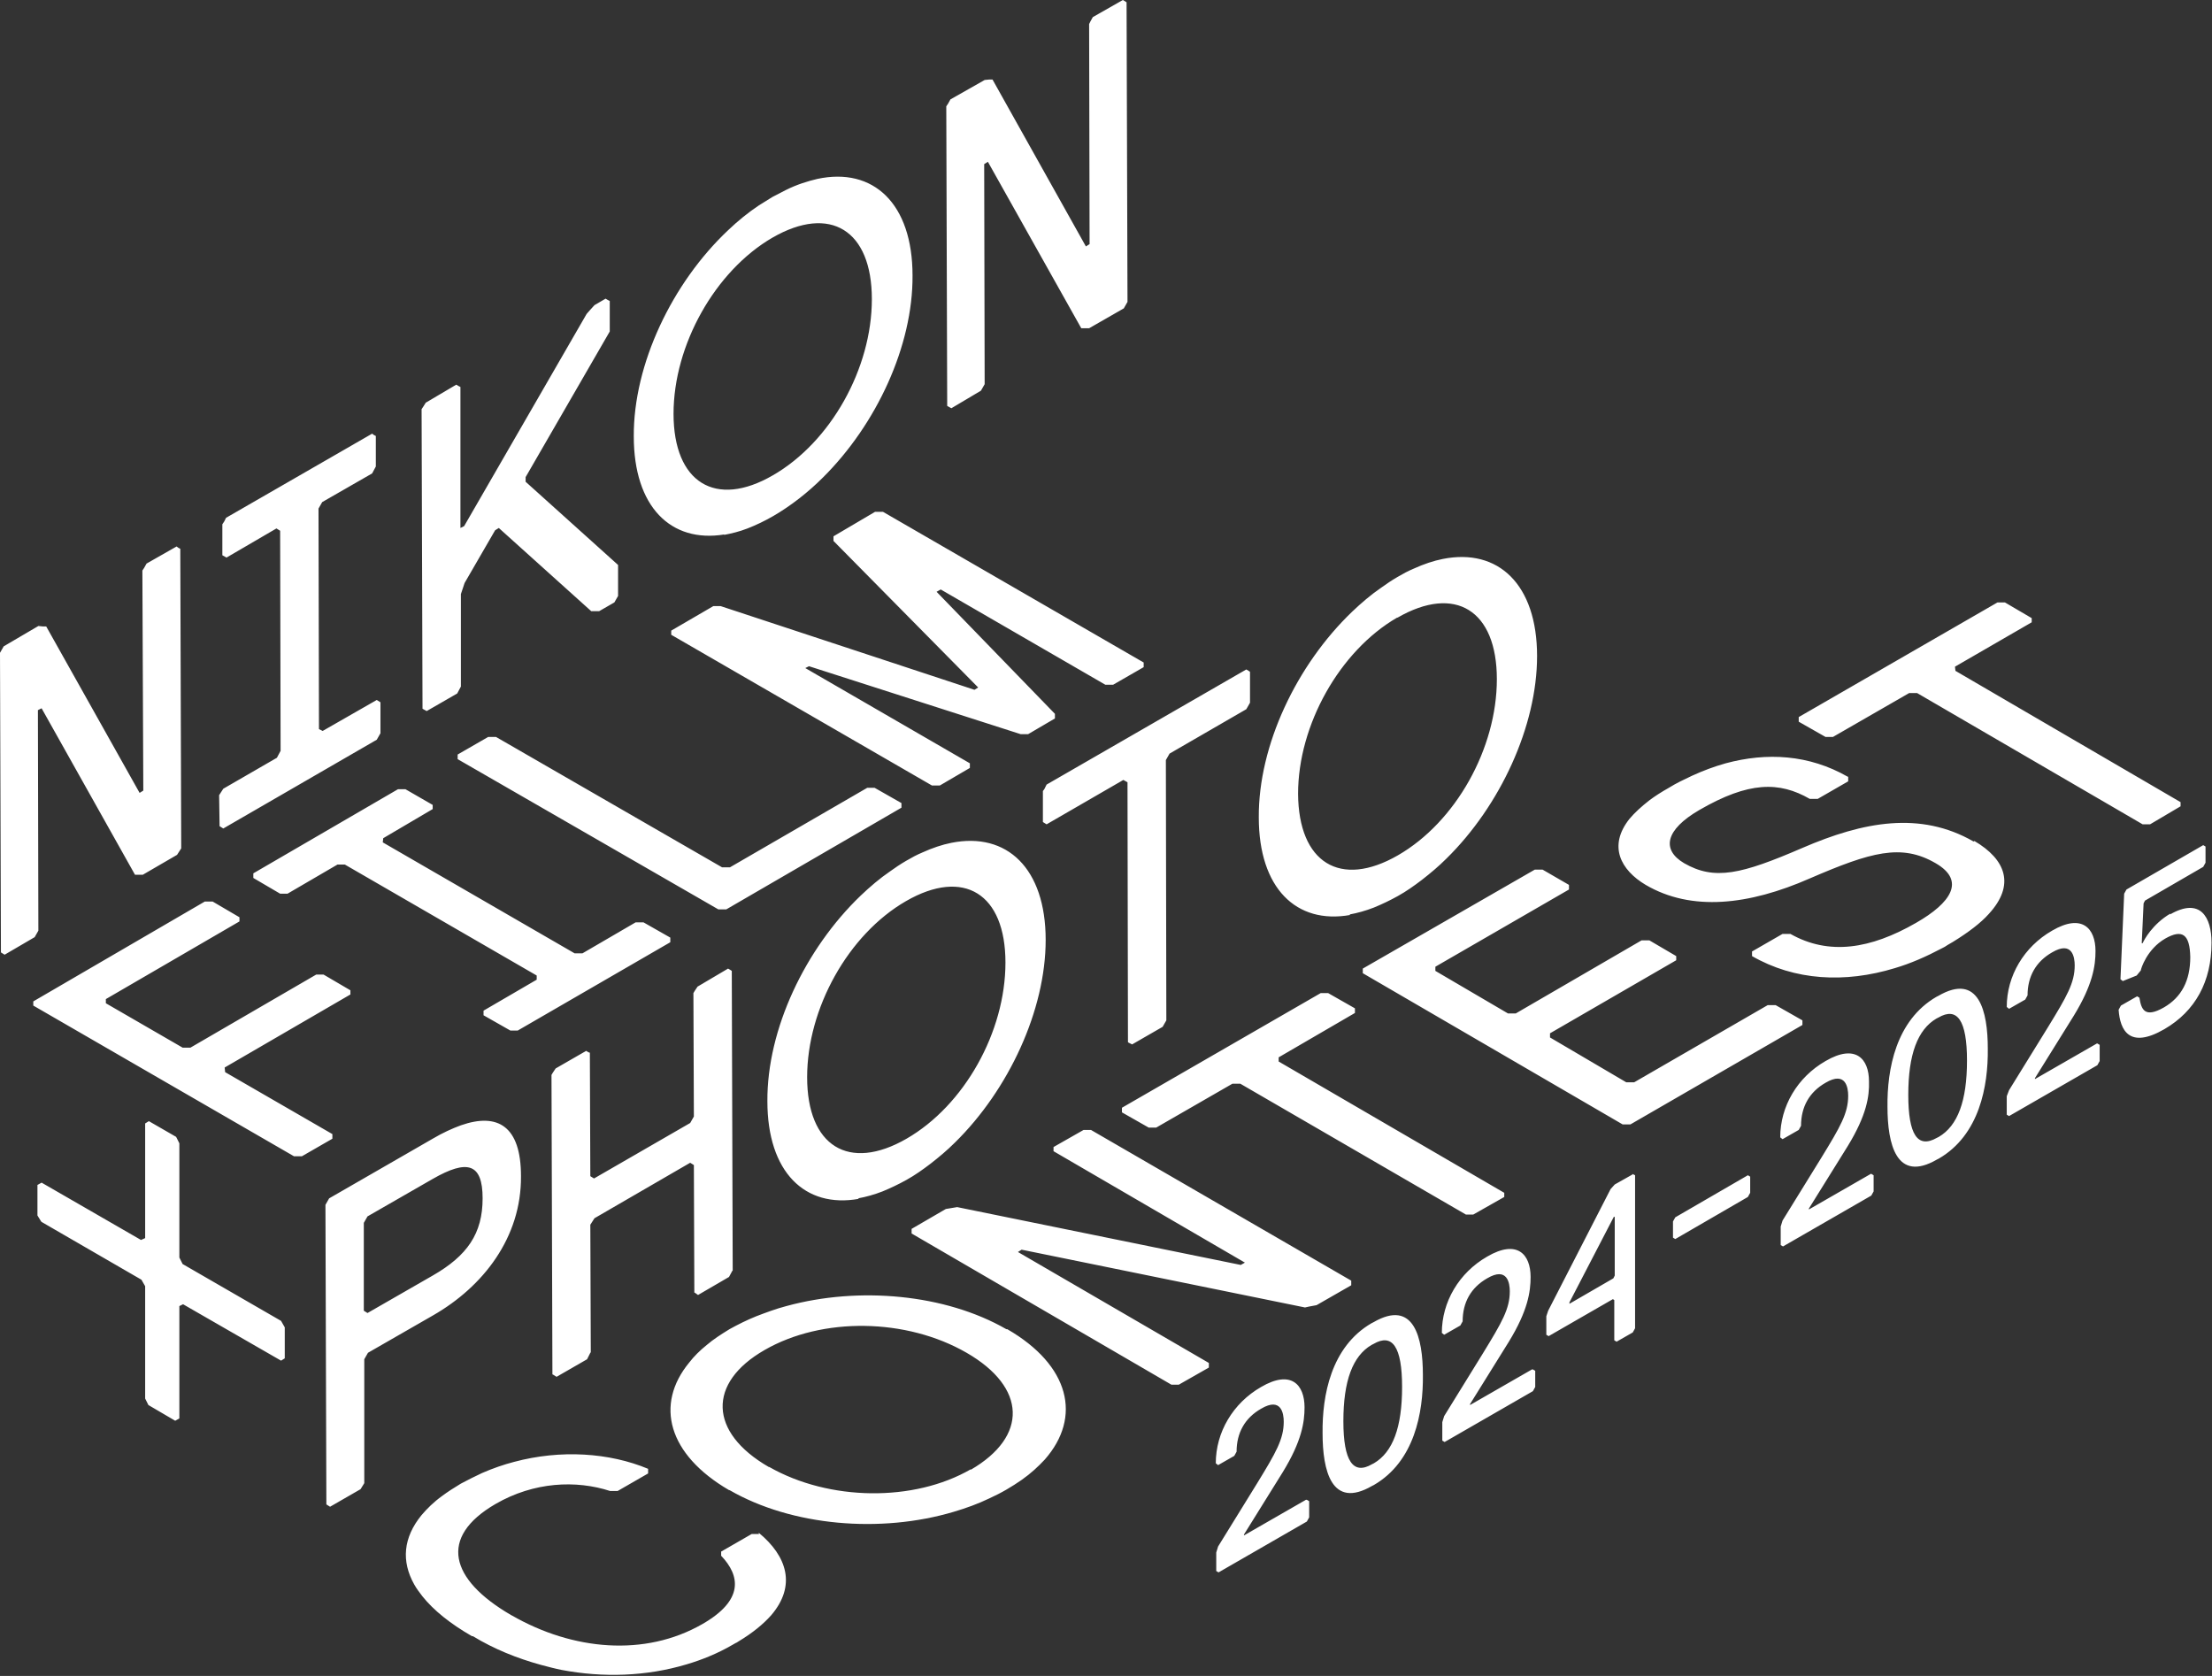 <svg xmlns="http://www.w3.org/2000/svg" viewBox="0 0 478.5 362.5"><rect x="0" y="0" width="478.5" height="362.5" fill="#333333" stroke="none"/><path d="M282.5 324.4l-13.4 7.7v-.2l8.4-13.5c4.1-6.7 4.7-10.8 4.7-14 0-4.9-2.9-8.2-9.4-4.4-6.1 3.5-9.8 9.8-9.8 16.5l.5.4 3.5-2 .5-.9c0-4.1 1.8-7.3 5.3-9.3 4.4-2.6 4.9 1.1 4.9 2.8 0 3.8-1.7 6.7-5.8 13.4l-8.4 13.6-.4 1.3v4l.5.3 19.1-11 .5-.9v-3.5l-.5-.3zm14.6-38.4l-.4.2c-8.8 5.1-10.7 15.7-10.6 23.8 0 8 1.9 16.5 10.7 11.4l.4-.2c8.8-5.1 10.7-15.7 10.6-23.8 0-8-1.9-16.5-10.7-11.4zm-6.5 21.4c0-8.7 2-14.1 6.1-16.5l.4-.2c4.1-2.4 6.2.6 6.2 9.3 0 8.7-2 14.1-6.1 16.5l-.4.2c-4.1 2.4-6.2-.7-6.2-9.3zm40.8-11.2l-13.4 7.7v-.2l8.4-13.5c4.1-6.7 4.7-10.8 4.7-14 0-4.9-2.9-8.2-9.4-4.4-6.1 3.5-9.8 9.8-9.8 16.5l.5.4 3.5-2 .5-.9c0-4.1 1.8-7.3 5.3-9.3 4.4-2.6 4.9 1.1 4.9 2.8 0 3.8-1.7 6.7-5.8 13.4l-8.4 13.6-.4 1.3v4l.5.3 19.1-11 .5-.9v-3.5l-.5-.3zm21.8-42.2l-3.9 2.2-.9 1-13.5 26.3-.4 1.2v4l.5.3 13.9-8 .3.2v8.7l.5.3 3.5-2 .5-.9v-33.1l-.6-.3zm-13.7 27.9v-.2l9.6-18.5h.2v12.7l-.3.6-9.5 5.5zm38.6-27.7l-15.7 9.1-.5.9v3.5l.5.3 15.7-9.1.5-.9v-3.5l-.5-.3zm26.6-.3l-13.4 7.7v-.2l8.4-13.5c4.1-6.7 4.7-10.8 4.6-14 0-4.9-2.9-8.2-9.4-4.4-6.1 3.5-9.8 9.8-9.8 16.5l.5.4 3.5-2 .5-.9c0-4.1 1.8-7.3 5.3-9.3 4.4-2.6 4.9 1.1 4.9 2.8 0 3.8-1.7 6.7-5.8 13.4l-8.4 13.6-.4 1.3v4l.5.3 19.1-11 .5-.9v-3.5l-.5-.3zm14.6-38.5l-.4.2c-8.8 5.1-10.7 15.7-10.6 23.8 0 8 1.9 16.5 10.7 11.4l.4-.2c8.8-5.1 10.7-15.7 10.6-23.8 0-8-1.9-16.5-10.7-11.4zm-6.5 21.4c0-8.7 2-14.1 6.1-16.5l.4-.2c4.1-2.4 6.2.6 6.2 9.3 0 8.7-2 14.1-6.1 16.5l-.4.2c-4.2 2.4-6.2-.7-6.2-9.3zm40.8-11.1l-13.4 7.7v-.2l8.4-13.5c4.1-6.7 4.7-10.8 4.7-14 0-4.9-2.9-8.2-9.4-4.4-6.1 3.5-9.8 9.8-9.8 16.5l.5.4 3.5-2 .5-.9c0-4.1 1.8-7.3 5.3-9.3 4.4-2.6 4.9 1.1 4.9 2.8 0 3.8-1.7 6.7-5.8 13.4l-8.4 13.6-.5 1.3v4l.5.3 19.1-11 .5-.9V226l-.5-.3zm15.9-28.1c-3.9 2.3-5.7 5.7-6 6.4h-.2c0 .1.4-8.6.4-8.6l.3-.6 12.6-7.3.5-.9v-3.5l-.5-.3-16.6 9.6-.5.9-.8 18.5.5.4 3-1.2.9-1.1c0-.3 1.3-4.6 5.3-6.9 3.7-2.1 5.3-.9 5.4 4 0 5.1-1.9 8.7-5.7 10.9-4.2 2.4-4.9.4-5.3-2.1l-.5-.3-3.5 2-.5.9c.3 4.4 2.3 8.6 9.9 4.2 6.7-3.9 10.2-10.3 10.2-18.7 0-5.5-2.4-9.9-9-6.1zM71.9 245.4v-.1l-23.2-13.4-.1-1 27.2-15.8v-.9l-5.8-3.4h-1.6l-27.2 15.8h-1.7L22.9 217v-.9l28.9-16.8v-.9L46 195h-1.7L7.2 216.6v.9l56.4 32.6h1.7l6.6-3.8v-.9zm-17.1-55.8v.3l5.8 3.4h1.6L73 187h1.6l41.5 24v.9l-11.5 6.7v1l5.8 3.3h1.6l33-19.1v-1l-5.8-3.3h-1.7l-11.5 6.7h-1.7l-41.5-24 .1-.9 10.7-6.3v-.9l-5.9-3.4h-1.6l-31.3 18.2v.7zM195 173.9v-.2l-5.8-3.3h-1.6l-29.7 17.2h-1.7l-48.9-28.2h-1.7l-6.6 3.8v1l56.4 32.5h1.7l37.9-22v-.8zm-4.5-63.2h-1.2l-9 5.3v1l31.3 31.7-.8.5-54.9-18.1h-1.6l-9.1 5.3v.9l56.4 32.6h1.7l6.5-3.8v-1l-35.6-20.6.8-.4 45.8 14.7h1.6l5.8-3.4v-1L202.6 128l.9-.5 35.6 20.6h1.7l6.6-3.8v-1L191 110.7h-.5zM93.7 284.5c10.8-6.2 19.1-16.8 19-30.1 0-10.8-5-13.8-13-11-1.9.7-3.9 1.6-6.1 2.9l-22.4 12.9-.8 1.4.2 64.8.8.5 6.6-3.8.8-1.3V294l.8-1.4 14.1-8.1zm-15-.9v-19.1l.8-1.4 14.1-8.1c7.5-4.3 10.8-3.4 10.8 4.2s-3.3 12.4-10.8 16.7L79.5 284l-.8-.5zm70.6-32.1l.8.5.1 27.6h.1l.7.5 6.7-3.9.7-1.3.1-.1-.2-64.8-.3-.2-.5-.3-6.6 3.9-.6.9-.3.5.1 26.7-.8 1.4-20.8 12-.8-.5-.1-26.7-.3-.1-.5-.3-6.6 3.8-.6.9-.3.5.2 64.8h.1l.8.5 6.6-3.8.7-1.4.1-.1-.1-27.6.9-1.4 20.7-12zm36.3 7.7c1.7-.3 3.5-.8 5.3-1.5 1.7-.7 3.4-1.5 5.2-2.5 1.8-1 3.5-2.2 5.2-3.5 1.8-1.4 3.6-2.9 5.3-4.6 11.6-11.4 19.6-28.6 19.6-43.8 0-15.5-8.4-23.4-20.4-21-2 .4-4.1 1.1-6.3 2.1-1.2.5-2.3 1.1-3.5 1.8-1.2.7-2.4 1.5-3.5 2.3-2.2 1.5-4.3 3.3-6.3 5.2-12 11.5-20.3 28.9-20.2 44.5 0 15.3 8.1 23.2 19.8 21.1zm10.4-64.3c12.5-7.2 21.5-1.6 21.5 13.3 0 15-8.9 30.9-21.4 38.1-12.5 7.2-21.5 1.6-21.5-13.3s8.9-30.9 21.4-38.1zm29.9-24.2l-.3.4v6.7l.8.5 16.6-9.6.9.5.1 56.2.1.1.8.4 6.6-3.8.8-1.4v-.1l-.1-56.2.8-1.4 16.6-9.6.8-1.4v-6.7l-.3-.2-.5-.3-43.2 24.9-.5 1zm66 27.1c1.7-.3 3.5-.8 5.3-1.5 1.7-.7 3.4-1.5 5.2-2.5 1.8-1 3.5-2.2 5.2-3.5 1.8-1.4 3.6-2.9 5.3-4.6 11.6-11.4 19.6-28.6 19.6-43.8 0-15.5-8.4-23.4-20.4-21-2 .4-4.1 1.1-6.3 2.1-1.2.5-2.3 1.1-3.5 1.8-1.2.7-2.4 1.5-3.5 2.3-2.2 1.5-4.3 3.3-6.3 5.2-12 11.5-20.3 28.9-20.2 44.5 0 15.3 8.1 23.2 19.8 21.1zm10.4-64.2c12.5-7.2 21.5-1.6 21.5 13.3 0 15-8.9 30.9-21.4 38.1-12.5 7.2-21.5 1.6-21.6-13.3 0-14.9 9-30.9 21.4-38.1zM164.2 331.8h-1.6l-6.6 3.8v.9c4.1 4.3 5 9.6-4.1 14.8-12.4 7.1-28 5.7-41.2-1.9 0 0-.1 0-.2-.1-13.2-7.7-15.7-16.8-3.3-24 8.3-4.8 17.4-5.2 24.8-2.8h1.6l6.6-3.8v-1c-8.4-3.5-18.9-4.2-29-1.5-2.3.6-4.6 1.4-6.9 2.4-1.5.7-3.1 1.5-4.6 2.3-1.5.9-2.9 1.8-4.1 2.7-1.8 1.3-3.2 2.7-4.4 4.1-4 4.9-4.4 10-1.6 15 .5.9 1.1 1.7 1.8 2.6 2.4 3 6 5.9 10.7 8.6h.2c4.6 2.8 9.6 4.8 14.7 6.2 1.5.4 3 .8 4.5 1.1 9 1.7 18.3 1.4 27-1.2 3.4-1 6.8-2.4 9.9-4.2.2-.1.5-.3.7-.4.3-.1.5-.3.7-.4 3-1.8 5.3-3.7 7-5.6 5.5-6.4 3.5-12.8-2.7-17.9zm53.6-44.3h-.1c-13.2-7.6-31.9-9.3-47.6-5-2.3.6-4.4 1.4-6.5 2.2-2 .8-4 1.8-5.8 2.8-1.8 1.1-3.5 2.2-4.9 3.4-1.5 1.2-2.8 2.5-3.8 3.8-7.5 9.1-4.6 19.9 8.6 27.6h.1c13.5 7.8 32.7 9.4 48.5 4.7 2.7-.8 5.2-1.7 7.7-2.9 1.3-.6 2.5-1.2 3.7-1.9 1.2-.7 2.3-1.4 3.3-2.1 2-1.4 3.6-2.9 5-4.4 8.1-9.2 5.4-20.4-8.1-28.2zm-7.8 30.3c-12.3 7.1-30.6 6.9-43.6-.5h-.1c-13-7.5-13.3-18.2-.9-25.3 12.5-7.2 30.7-6.9 43.7.6 13 7.5 13.3 18.1.9 25.3zm82.3-40.4v-.4L236 244.4h-1.6l-6.5 3.7v.9l41.4 24.1-.9.5-61.3-12.5h-.1l-2.4.4-7.4 4.3v1l56.2 32.7h1.6l6.5-3.7v-1l-41.3-24 .8-.5 61.3 12.5.9-.2 1.6-.3 7.5-4.3v-.6zm.8-58.3v-1l-5.8-3.3h-1.6l-43 24.8v1l5.8 3.3h1.6l16.5-9.5h1.7l48.8 28.3h1.6l6.7-3.8v-.9l-48.8-28.4v-.9l16.5-9.6zm1.7-9.6v1l56.2 32.7h1.7l37.2-21.5v-1l-5.8-3.3h-1.7l-28.9 16.7h-1.7l-16.5-9.7v-.9l27.3-15.8v-.9l-5.8-3.4h-1.7l-27.2 15.8h-1.7l-15.7-9.2v-.9l28.9-16.7v-1l-5.7-3.3H332l-37.2 21.4zM427 182h-.1c-11.5-6.6-23.8-4.3-37 1.4-13.2 5.7-19 7.1-25.6 3.3-4.9-2.9-4.1-7.2 3.3-11.5 10.7-6.2 17.3-6.2 23.9-2.4h1.7l6.6-3.8v-1h-.1c-8.4-4.8-17.5-5.3-26.4-2.9-2.5.7-4.9 1.6-7.3 2.7-1.7.8-3.4 1.6-5 2.6-1.6.9-3 1.8-4.2 2.7-1.8 1.4-3.2 2.7-4.3 4-4.7 5.9-1.9 11.1 3.5 14.3 9.9 5.8 22.3 4.4 35.5-1.4 13.2-5.7 19.8-7.6 27.2-3.3 6.6 3.8 3.3 8.6-4.2 12.9-9.9 5.7-18.9 7.1-27.2 2.4h-1.7l-6.6 3.8v1c9.2 5.3 20.1 5.9 30.9 2.6 3.4-1 6.8-2.5 10.2-4.3.4-.2.8-.4 1.2-.7.4-.2.8-.5 1.2-.7 3.4-2.1 6-4.1 7.7-6 5.8-6.3 3.7-11.8-3.1-15.8zm-37.9-25.9l5.8 3.3h1.6l16.5-9.5h1.7l48.8 28.4h1.6l6.6-3.9v-.9L423 145.1l-.1-.9 16.6-9.6v-.9l-5.8-3.4h-1.6l-43 24.8v1zM8.3 201.3l-.1-47.7.8-.4 20.2 36h1.7l7.4-4.3.9-1.4-.2-64.8-.4-.2-.4-.3-6.5 3.7-.5.9-.4.6.2 47.6-.8.5-20.2-36h-.7l-1-.1-7.5 4.4-.8 1.4.2 64.8.8.5 6.5-3.8.8-1.4zm40-30.7l-.9 1.4.1 6.7.8.5L81.5 160l.8-1.4v-6.7l-.8-.5-11.7 6.7-.8-.4-.1-47.7.8-1.4 10.8-6.2.8-1.5v-6.6l-.4-.2-.4-.3L48.9 112l-.4.8-.4.6v6.7l.9.5 10.8-6.3.8.5.1 47.6-.8 1.5-11.6 6.7zm44-16.8l6.6-3.8.8-1.5v-20l.8-2.4 6.6-11.4.8-.5 20 18h1.7l3.3-1.9.8-1.4v-6.7l-20-18v-1l18.2-31.5v-6.6l-.4-.2-.5-.3-2.4 1.4-1 1.1-.7.8-26.5 45.9-.8.4V83.7l-.4-.2-.5-.3-6.6 3.9-.5.8-.4.6.2 64.8.9.5zm64.3-38.1c1.6-.3 3.3-.7 5.1-1.4 1.8-.7 3.7-1.6 5.6-2.7 1.9-1.1 3.8-2.4 5.6-3.8 1.8-1.4 3.5-2.9 5.1-4.5 11.6-11.5 19.5-28.5 19.4-43.7 0-15.6-8.5-23.5-20.6-20.9-2.1.5-4.4 1.2-6.8 2.4-1 .5-1.9 1-2.9 1.5-1 .6-1.9 1.2-2.9 1.8-2.4 1.6-4.6 3.4-6.7 5.4-12.1 11.4-20.5 29-20.4 44.6 0 15.2 8 23.1 19.6 21.2zm10.5-64.3c12.5-7.2 21.5-1.6 21.5 13.3 0 15-8.9 30.9-21.4 38.1-12.4 7.2-21.5 1.6-21.5-13.3s9-30.9 21.4-38.1zm38.7 36.9l6.4-3.8.8-1.4-.1-47.6.8-.5 20.2 36h1.7l7.5-4.3.8-1.4-.2-64.8-.3-.2-.5-.3-6.5 3.7-.5.9-.3.6.1 47.6-.8.5-20.2-36.1h-.7l-1 .1-7.4 4.2-.5.9-.4.6.2 64.8.9.5zM39.5 273.4l-.7-1.4v-24.7l-.7-1.4-5.9-3.4-.8.5v24.8l-.9.4L9 255.8l-.9.5v6.6l.8 1.3.1.1 21.6 12.5.8 1.4v24.3l.7 1.4 5.8 3.4.9-.5v-24.3l.8-.4 21.2 12.2.8-.5v-6.7l-.8-1.4-21.3-12.3z" fill="#fff" data-name="レイヤー_1"/></svg>